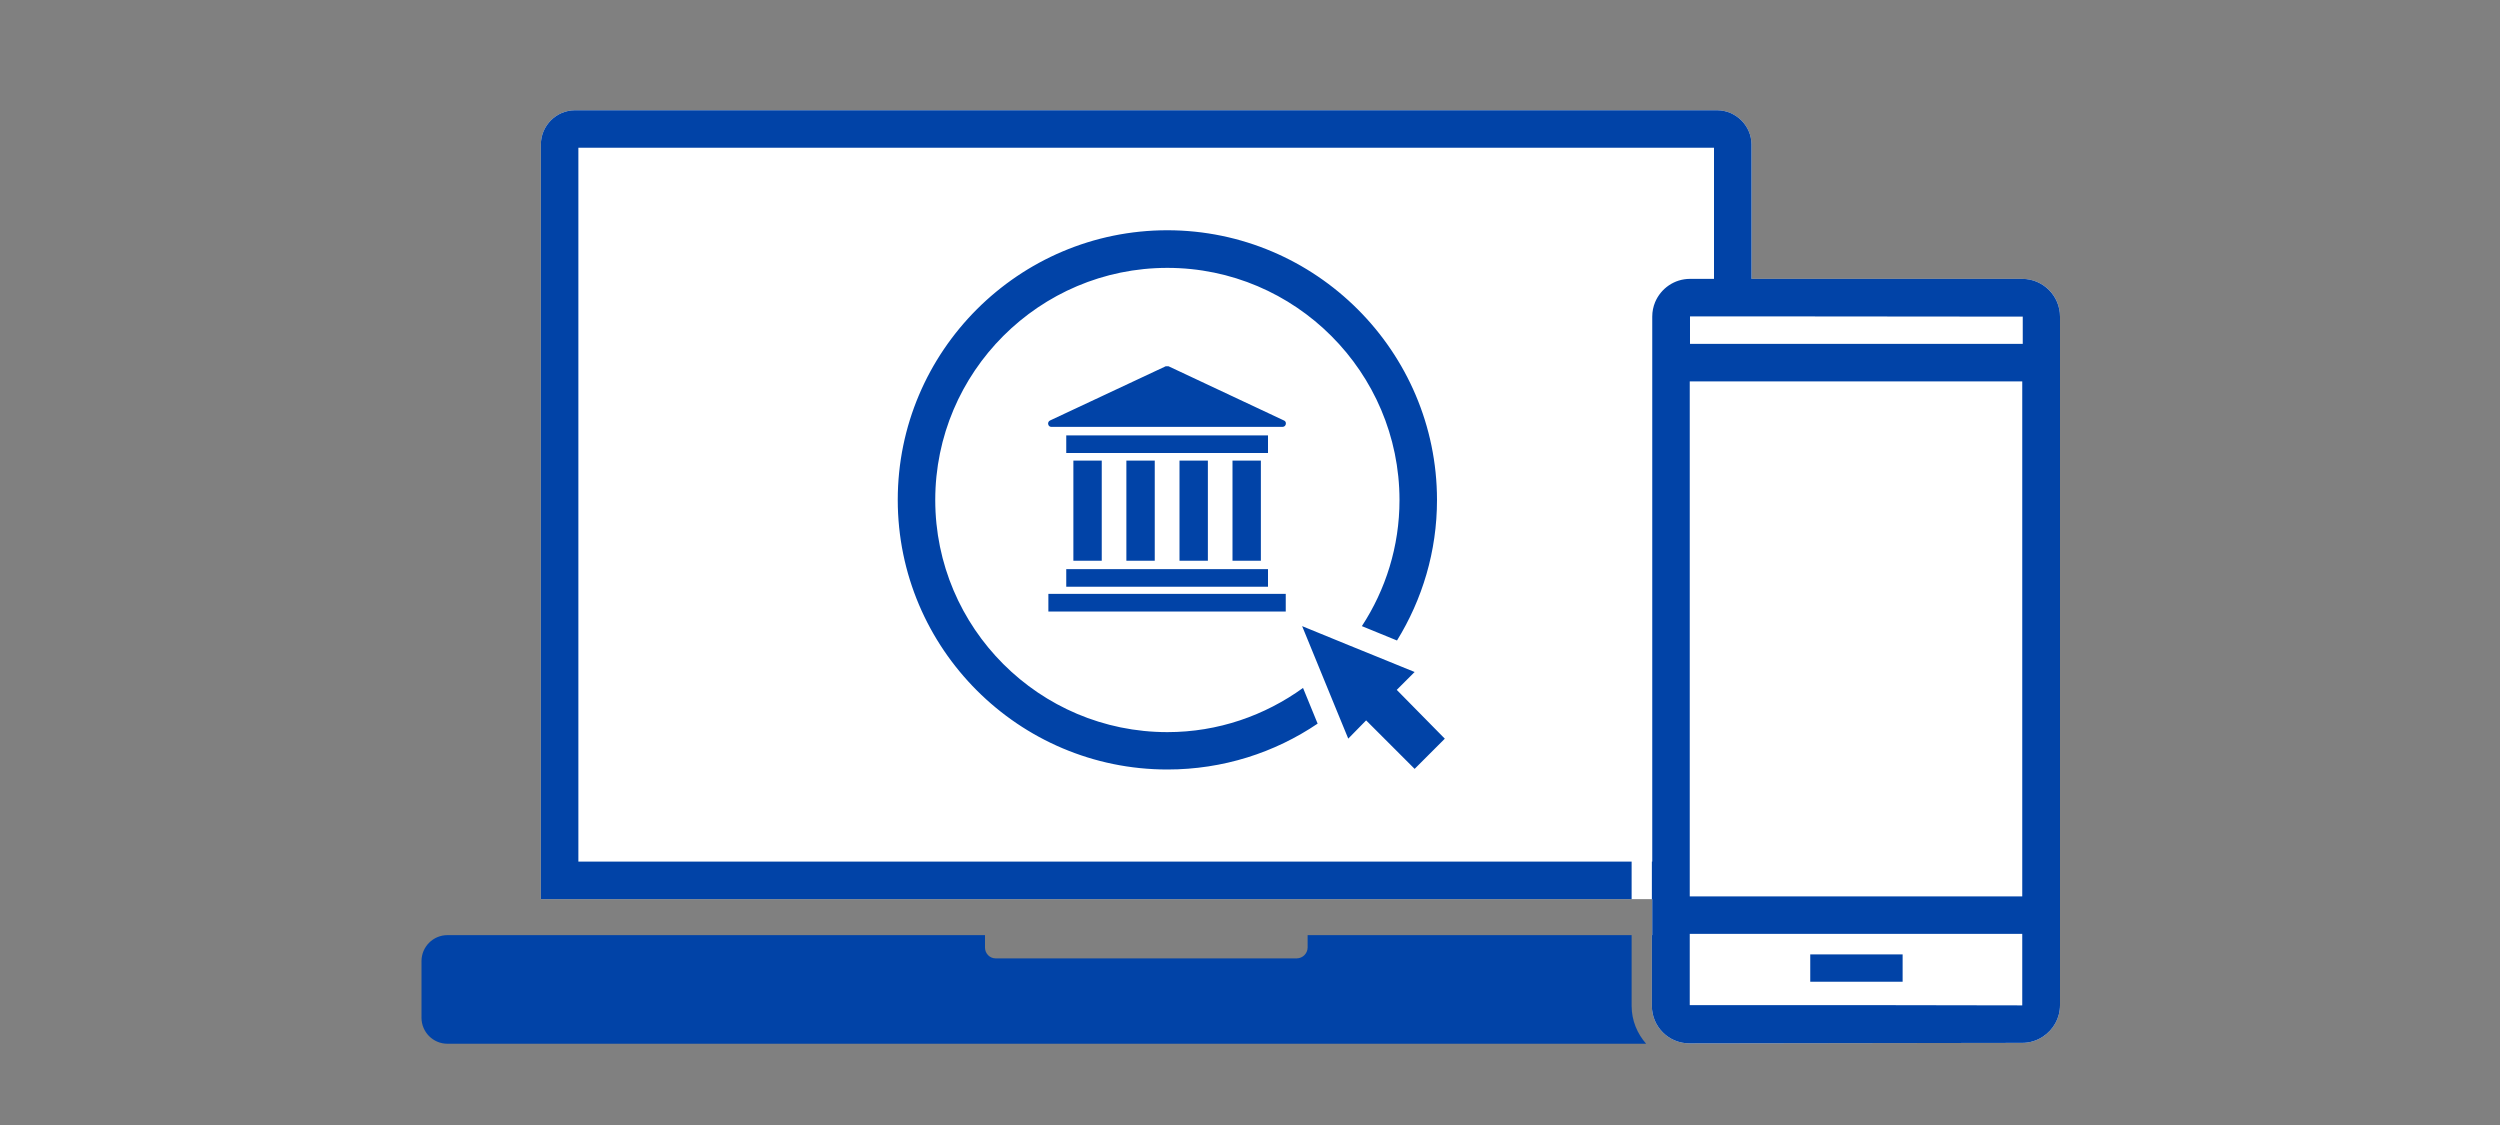 <?xml version="1.0" encoding="UTF-8"?><svg id="FLT_ART_WORKS" xmlns="http://www.w3.org/2000/svg" viewBox="0 0 200 90"><rect x="0" y="0" width="200" height="90" fill="#808080" stroke="none"/><defs><style>.cls-1{fill:#0143a7;}.cls-2{fill:#fff;}</style></defs><g id="onlineBanking"><path class="cls-2" d="M161.78,22.31h-21.66v-1.52s0-9.24,0-9.24c-.01-1.49-1.24-2.72-2.74-2.73H45.99c-1.5,.01-2.72,1.24-2.72,2.74v60.37h88.91v2.88h-.03v5.66c0,1.66,1.34,3,3,3l26.63-.04c.62,0,1.19-.19,1.67-.51,.81-.54,1.35-1.47,1.35-2.51V25.33c0-1.67-1.35-3.02-3.02-3.02Z"/><path class="cls-1" d="M115.59,59.09l-2.42,2.42-3.88-3.88-1.43,1.46-.95-2.31h0l-1.2-2.93h0l-1.54-3.76,3.69,1.51h0l1.97,.8,3.34,1.36-1.43,1.43,3.84,3.9Zm-11.34-4.06c-3.06,2.21-6.8,3.54-10.86,3.54-10.24,0-18.57-8.33-18.57-18.57s8.33-18.57,18.57-18.57c10.23,0,18.56,8.34,18.57,18.57,0,3.72-1.11,7.18-3.01,10.09l2.81,1.15c2.02-3.28,3.2-7.12,3.2-11.25h0c-.01-11.88-9.69-21.56-21.57-21.57-11.89,0-21.57,9.68-21.57,21.57s9.68,21.57,21.57,21.57c4.45,0,8.59-1.35,12.02-3.67l-1.17-2.86Zm-20.12-20.88h18.48c.14,0,.26-.12,.26-.26h0c.01-.11-.05-.21-.15-.25l-9.24-4.34h-.22l-9.26,4.34c-.13,.06-.19,.22-.13,.35,.04,.11,.15,.17,.26,.16Zm-.26,14.77h18.99v-1.41h-18.99v1.41Zm1.43-1.98h16.14v-1.41h-16.14v1.41Zm0-10.7h16.14v-1.41h-16.14v1.41Zm4.81,8.62h2.27v-8.01h-2.27v8.01Zm4.25,0h2.27v-8.01h-2.27v8.01Zm4.24,0h2.27v-8.01h-2.27v8.01Zm-12.73,0h2.27v-8.01h-2.27v8.01Zm44.66,29.95h-25.92v1c-.01,.47-.39,.85-.86,.86h-24.1c-.47,0-.85-.39-.85-.86v-1H35.8c-1.15,0-2.08,.93-2.08,2.08v4.53c0,1.15,.93,2.08,2.08,2.08h95.89c-.71-.81-1.16-1.86-1.16-3.03v-5.66Zm34.27-49.48v55.08c0,1.05-.54,1.97-1.35,2.51-.48,.32-1.05,.51-1.67,.51l-26.63,.04c-1.66,0-3-1.34-3-3v-5.66h.03v-2.88h-.03v-3h.03V25.33c0-.41,.08-.8,.23-1.16,.46-1.09,1.53-1.86,2.79-1.86h1.92v-1.52s0-8.97,0-8.97H46.27v57.11h84.26v3H43.27V11.56c0-1.5,1.22-2.73,2.72-2.74h91.39c1.5,.01,2.73,1.24,2.74,2.73v9.24s0,1.52,0,1.52h21.66c1.67,0,3.02,1.36,3.02,3.02Zm-3.02,49.38h-26.6v5.7h14.46s12.14,.02,12.14,.02v-5.72Zm.02-44.2h-26.62v41.2h26.6V30.51Zm.02-5.18l-21.68-.02h-3s-1.92,0-1.92,0c-.01,0-.02,0-.02,.02v2.18h26.62v-2.18Zm-17,53.21h7.39v-2.19h-7.39v2.19Z"/></g></svg>
